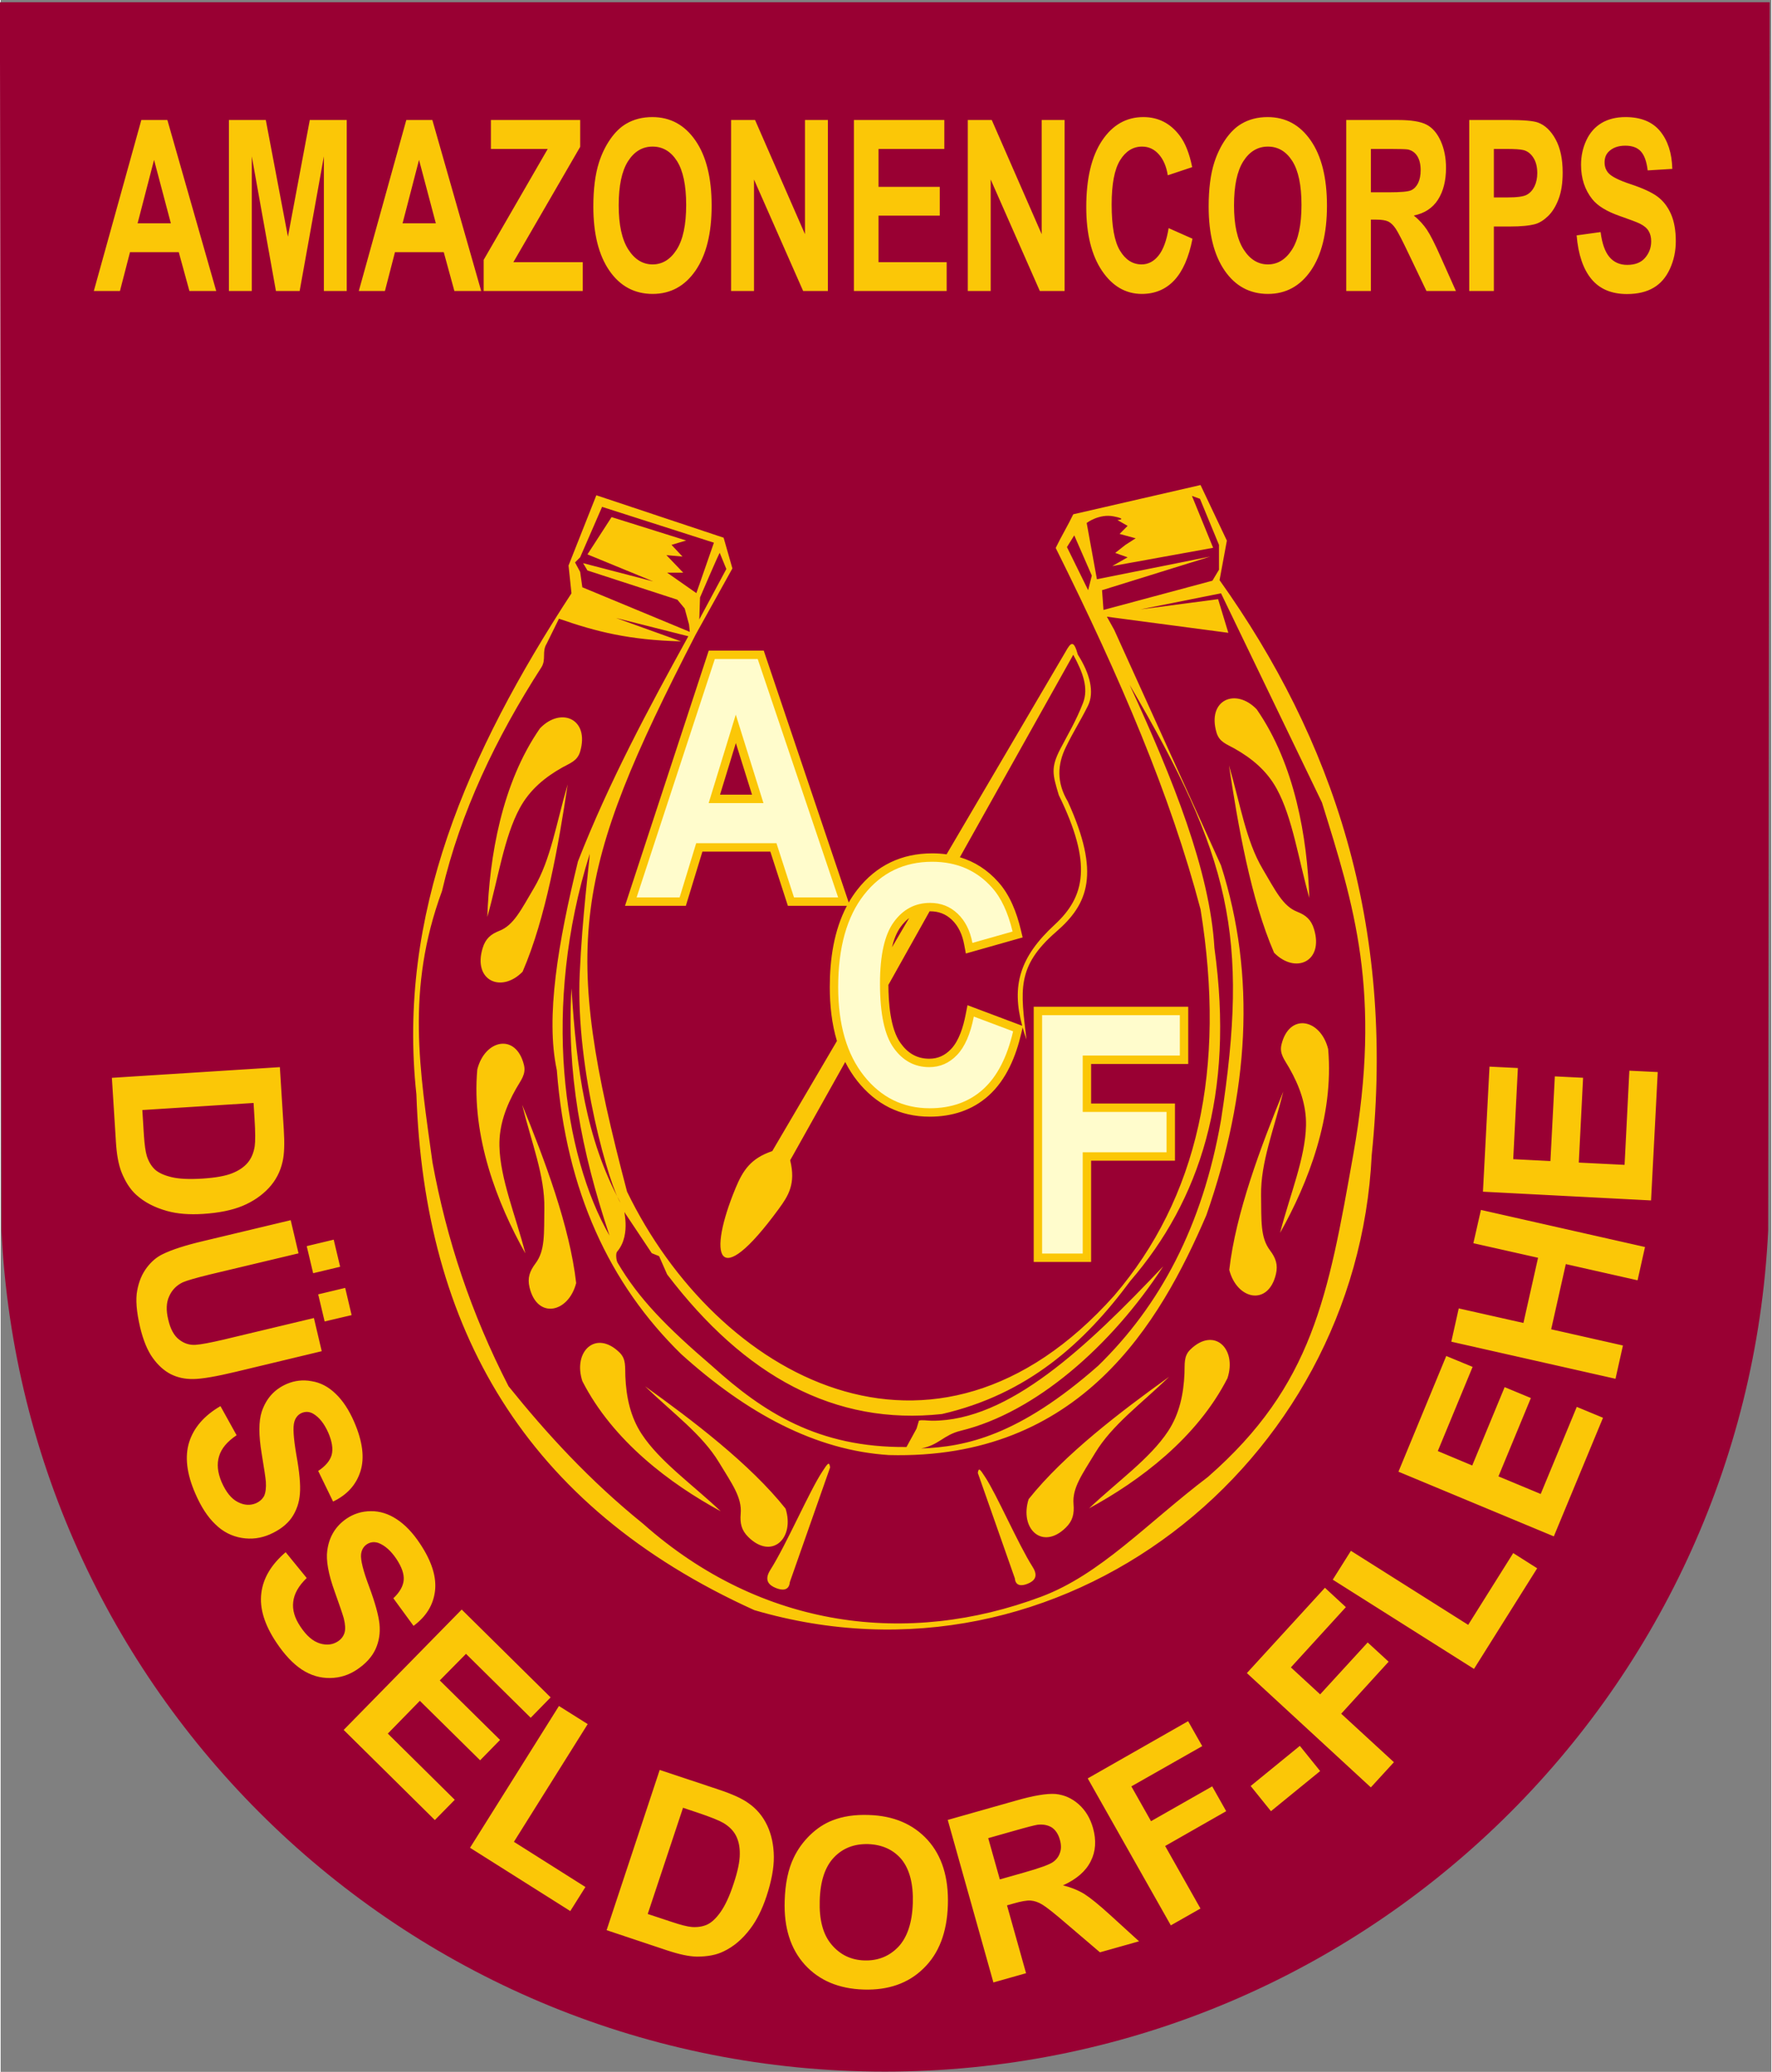 <?xml version="1.0" encoding="UTF-8" standalone="no"?>
<!DOCTYPE svg PUBLIC "-//W3C//DTD SVG 1.1//EN" "http://www.w3.org/Graphics/SVG/1.1/DTD/svg11.dtd">
<svg xmlns="http://www.w3.org/2000/svg" xmlns:xlink="http://www.w3.org/1999/xlink" xmlns:serif="http://www.serif.com/" width="136" height="159" viewBox="0 0 300 351" version="1.1" xml:space="preserve" style="fill-rule:evenodd;clip-rule:evenodd;stroke-linejoin:round;stroke-miterlimit:2;"><rect x="0" y="0" width="300" height="351" fill="#808080" stroke="none"/><g id="g10" transform="matrix(1.333,0,0,-1.333,-493.701,1122.52)"><g id="path14" transform="matrix(0.387,0,0,0.387,367.426,548.222)"><path d="M7.36,758.636L588.606,758.636L588.107,355.26C580.665,201.487 453.598,79.05 297.983,79.05C142.368,79.05 15.3,201.487 7.858,355.26L7.36,758.636Z" style="fill:rgb(153,0,51);"/></g><g id="path16" transform="matrix(0.387,0,0,0.387,367.426,548.222)"><path d="M78.396,663.809L69.591,663.809L66.093,676.57L50.08,676.57L46.778,663.809L38.197,663.809L53.801,719.969L62.353,719.969L78.396,663.809ZM285.53,461.903L266.147,461.903L260.387,479.693L238.073,479.693L232.636,461.903L212.653,461.903L240.156,545.715L258.22,545.715L286.13,462.99C286.98,464.473 287.935,465.904 289.006,467.268C295.223,475.167 303.488,479.131 313.536,479.131C315.155,479.131 316.732,479.026 318.265,478.811L357.336,545.328C359.155,548.6 360.042,549.187 361.373,544.414C365.373,538.139 366.918,532.005 364.662,527.521C361.873,521.981 360.232,519.707 357.453,514.036C354.657,508.332 354.34,502.434 358.091,496.153C368.876,472.469 364.78,462.495 354.302,453.409C341.002,441.875 342.649,434.022 344.501,417.987C344.027,419.352 343.608,420.676 343.248,421.965L342.807,420.06C341.064,412.538 337.941,404.861 332.092,399.585C326.665,394.693 319.968,392.658 312.722,392.658C302.964,392.658 295.023,396.73 288.967,404.349C287.404,406.32 286.086,408.42 284.98,410.614L267.918,380.148L266.903,378.348C268.804,370.595 266.32,366.698 263.129,362.34C242.623,334.337 239.784,347.054 248.969,369.202C251.387,375.033 253.97,378.98 261.018,381.351L282.255,417.506C280.547,423.193 279.909,429.243 279.909,435.193C279.909,444.27 281.242,453.811 285.531,461.903ZM322.639,477.86C327.419,476.426 331.664,473.753 335.245,469.722C339.114,465.433 341.303,459.643 342.633,454.102L343.251,451.524L324.604,446.241L324.044,449.209C323.466,452.268 322.272,455.169 319.972,457.343C317.97,459.248 315.616,460.102 312.86,460.102L312.694,460.101L299.159,435.934C299.186,430.183 299.746,421.571 303.146,416.836C305.494,413.534 308.494,411.688 312.584,411.688C315.45,411.688 317.751,412.77 319.725,414.845C322.42,417.659 323.779,422.34 324.508,426.063L325.135,429.265L343.098,422.513C339.572,435.625 342.213,445.046 353.776,455.708C363.757,464.912 366.202,475.648 355.127,498.256C353.11,505.02 352.375,507.192 355.711,513.589C358.113,518.198 360.751,522.532 363.061,528.467C364.984,533.406 363.033,538.551 359.876,544.353L322.639,477.86L322.639,477.86ZM305.972,457.885C304.953,457.11 304.03,456.139 303.188,454.982C301.85,453.153 300.944,450.806 300.336,448.288L305.972,457.885ZM365.74,409.977L365.74,396.98L393.273,396.98L393.273,378.206L365.74,378.206L365.74,344.94L346.888,344.94L346.888,428.751L397.634,428.751L397.634,409.977L365.74,409.977ZM254.37,498.395L249.063,515.356L243.864,498.395L254.37,498.395ZM99.299,408.924L100.583,388.492C100.873,383.879 100.769,380.366 100.189,377.892C99.464,374.587 97.931,371.677 95.654,369.225C93.334,366.752 90.477,364.798 87.059,363.364C83.601,361.929 79.273,361.056 74.116,360.724C69.56,360.433 65.605,360.744 62.27,361.68C58.149,362.823 54.795,364.569 52.143,366.98C50.134,368.788 48.499,371.345 47.235,374.566C46.303,376.978 45.703,380.262 45.454,384.377L44.129,405.412L99.299,408.924ZM90.663,397.16L54.131,394.832L54.649,386.476C54.857,383.359 55.187,381.134 55.602,379.763C56.161,377.976 57.031,376.5 58.191,375.377C59.35,374.276 61.193,373.403 63.72,372.8C66.205,372.197 69.622,372.051 73.868,372.321C78.133,372.592 81.385,373.174 83.622,374.068C85.879,374.961 87.577,376.146 88.779,377.581C89.958,379.015 90.704,380.823 91.035,382.922C91.263,384.502 91.263,387.557 90.973,392.13L90.663,397.16ZM102.861,358.666L105.428,347.775L76.311,340.833C71.714,339.711 68.732,338.837 67.406,338.255C65.335,337.257 63.844,335.72 62.933,333.641C61.981,331.604 61.898,329.027 62.643,325.992C63.347,322.916 64.548,320.712 66.205,319.465C67.821,318.177 69.56,317.637 71.507,317.72C73.412,317.845 76.477,318.427 80.743,319.424L110.481,326.533L113.049,315.641L84.802,308.865C78.382,307.328 73.743,306.537 70.927,306.496C68.11,306.454 65.625,306.995 63.43,308.117C61.193,309.281 59.247,311.069 57.549,313.438C55.809,315.849 54.442,319.175 53.407,323.457C52.205,328.611 51.875,332.643 52.454,335.595C52.993,338.547 54.029,340.999 55.561,343.036C57.052,345.031 58.791,346.528 60.78,347.484C63.72,348.939 68.152,350.394 74.157,351.807L102.861,358.666ZM108.12,350.144L116.984,352.264L119.096,343.368L110.233,341.248L108.12,350.144ZM111.889,334.306L120.754,336.427L122.865,327.489L114.002,325.41L111.889,334.306ZM79.791,297.6L85.092,288.039C81.985,285.96 80.08,283.674 79.335,281.139C78.548,278.603 78.838,275.818 80.163,272.658C81.613,269.374 83.352,267.171 85.506,266.09C87.619,265.009 89.607,264.926 91.47,265.716C92.672,266.257 93.542,267.046 94.121,268.086C94.619,269.208 94.826,270.746 94.701,272.783C94.577,274.155 94.121,277.231 93.334,281.97C92.299,288.081 92.34,292.653 93.334,295.73C94.784,300.094 97.518,303.129 101.535,304.875C104.144,305.997 106.878,306.33 109.736,305.79C112.635,305.332 115.245,303.961 117.605,301.674C119.966,299.429 121.995,296.353 123.694,292.445C126.469,286.044 127.173,280.639 125.765,276.191C124.357,271.743 121.375,268.459 116.778,266.257L111.889,276.316C114.292,277.896 115.783,279.683 116.321,281.596C116.819,283.549 116.446,286.002 115.203,288.87C113.877,291.863 112.263,293.9 110.316,295.064C109.073,295.813 107.79,295.896 106.464,295.355C105.262,294.815 104.476,293.859 104.061,292.487C103.523,290.741 103.772,287.083 104.725,281.555C105.718,276.025 106.133,271.785 105.884,268.876C105.677,265.924 104.766,263.305 103.192,260.977C101.577,258.691 99.174,256.862 95.943,255.448C93.044,254.201 89.979,253.785 86.749,254.326C83.518,254.866 80.619,256.321 78.133,258.774C75.607,261.143 73.37,264.594 71.465,269.041C68.691,275.443 68.027,281.055 69.519,285.794C71.01,290.492 74.406,294.482 79.791,297.6ZM101.204,249.628L108.12,241.148C105.428,238.571 103.979,235.952 103.689,233.333C103.357,230.714 104.144,228.012 106.05,225.185C108.037,222.192 110.15,220.363 112.47,219.657C114.748,218.991 116.694,219.241 118.393,220.363C119.511,221.111 120.173,222.027 120.546,223.19C120.877,224.353 120.795,225.892 120.298,227.887C119.925,229.218 118.93,232.169 117.316,236.658C115.203,242.478 114.416,247.009 114.872,250.21C115.493,254.783 117.647,258.233 121.25,260.686C123.611,262.266 126.262,263.097 129.203,263.097C132.102,263.139 134.918,262.266 137.652,260.478C140.386,258.691 142.953,256.03 145.314,252.455C149.166,246.677 150.823,241.481 150.243,236.825C149.664,232.211 147.303,228.469 143.202,225.435L136.575,234.497C138.647,236.451 139.806,238.487 139.971,240.483C140.137,242.478 139.309,244.806 137.57,247.425C135.747,250.127 133.8,251.832 131.688,252.663C130.279,253.12 129.037,252.996 127.835,252.206C126.759,251.457 126.137,250.377 125.972,248.963C125.765,247.134 126.635,243.601 128.623,238.321C130.569,233.083 131.688,229.009 132.019,226.058C132.309,223.107 131.894,220.405 130.735,217.827C129.576,215.292 127.546,213.047 124.647,211.093C121.995,209.305 119.055,208.349 115.783,208.308C112.511,208.266 109.405,209.181 106.506,211.093C103.606,213.005 100.79,215.998 98.139,219.989C94.245,225.809 92.589,231.213 93.21,236.16C93.79,241.065 96.441,245.554 101.204,249.628ZM120.256,191.264L159.024,230.797L188.224,201.947L181.68,195.255L160.432,216.248L151.817,207.518L171.615,187.98L165.071,181.288L145.273,200.826L134.753,190.059L156.745,168.318L150.202,161.667L120.256,191.264ZM161.757,152.563L190.958,199.121L200.402,193.177L176.171,154.517L199.655,139.676L194.685,131.778L161.757,152.563ZM224.051,178.129L243.393,171.685C247.784,170.23 251.014,168.775 253.044,167.32C255.861,165.408 257.931,162.914 259.381,159.838C260.789,156.802 261.493,153.394 261.535,149.653C261.576,145.911 260.747,141.547 259.133,136.641C257.682,132.277 255.902,128.743 253.789,125.958C251.222,122.549 248.322,120.097 245.092,118.559C242.689,117.354 239.707,116.813 236.27,116.813C233.702,116.854 230.429,117.561 226.536,118.85L206.613,125.501L224.051,178.129ZM231.713,165.7L220.116,130.821L228.027,128.203C231.009,127.205 233.163,126.664 234.613,126.54C236.476,126.415 238.134,126.664 239.624,127.329C241.074,127.995 242.565,129.367 244.056,131.487C245.547,133.607 246.997,136.683 248.322,140.757C249.689,144.831 250.351,148.073 250.351,150.485C250.393,152.895 249.938,154.932 249.068,156.595C248.198,158.258 246.79,159.63 244.967,160.711C243.642,161.5 240.784,162.664 236.435,164.119L231.713,165.7ZM265.097,135.187C265.262,140.798 266.256,145.579 268.079,149.32C269.404,152.105 271.227,154.6 273.463,156.761C275.7,158.923 278.103,160.503 280.753,161.541C284.232,162.914 288.249,163.496 292.723,163.329C300.882,163.08 307.302,160.336 312.066,155.099C316.746,149.902 318.983,142.794 318.692,133.731C318.402,124.753 315.752,117.851 310.74,112.988C305.728,108.041 299.142,105.755 291.067,106.004C282.824,106.254 276.404,108.997 271.682,114.194C267.002,119.39 264.807,126.374 265.097,135.187ZM276.611,135.187C276.404,128.91 277.688,124.087 280.463,120.803C283.279,117.437 286.883,115.69 291.314,115.565C295.788,115.441 299.474,116.937 302.456,120.055C305.355,123.172 306.971,127.953 307.177,134.355C307.385,140.716 306.101,145.496 303.491,148.738C300.8,151.939 297.114,153.602 292.516,153.768C287.918,153.893 284.19,152.439 281.291,149.403C278.35,146.328 276.776,141.589 276.611,135.187ZM333.645,108.332L318.651,161.708L341.265,168.11C346.939,169.731 351.247,170.438 354.063,170.23C356.921,169.939 359.448,168.817 361.685,166.821C363.921,164.826 365.454,162.249 366.365,159.048C367.484,155.057 367.276,151.399 365.62,148.156C364.004,144.872 360.98,142.254 356.507,140.216C359.199,139.551 361.519,138.596 363.507,137.389C365.454,136.142 368.312,133.857 372.039,130.448L381.483,121.843L368.643,118.226L357.584,127.662C353.691,131.03 351.039,133.108 349.715,133.898C348.43,134.688 347.105,135.145 345.863,135.228C344.62,135.311 342.757,134.979 340.313,134.272L338.117,133.648L344.372,111.367L333.645,108.332ZM335.757,142.171L343.668,144.415C348.845,145.87 351.992,147.034 353.152,147.824C354.312,148.614 355.099,149.653 355.513,150.941C355.968,152.189 355.927,153.644 355.472,155.223C354.975,157.011 354.105,158.341 352.863,159.214C351.578,160.004 350.004,160.336 348.182,160.129C347.312,160.004 344.662,159.339 340.313,158.092L331.946,155.722L335.757,142.171ZM391.92,127.081L364.626,175.343L397.595,194.133L402.233,185.943L378.956,172.724L385.417,161.293L405.506,172.724L410.103,164.577L390.056,153.145L401.654,132.609L391.92,127.081ZM424.806,164.577L418.138,172.849L434.291,186.026L440.96,177.754L424.806,164.577ZM457.61,172.392L416.895,209.929L442.534,237.948L449.409,231.587L431.351,211.8L440.96,202.946L456.574,219.989L463.45,213.67L447.876,196.585L465.189,180.664L457.61,172.392ZM491.49,211.301L445.101,240.608L451.066,250.086L489.584,225.767L504.371,249.337L512.241,244.349L491.49,211.301ZM517.708,254.825L466.68,276.067L482.378,314.062L491.035,310.487L479.603,282.843L490.91,278.104L501.555,303.836L510.17,300.26L499.525,274.529L513.4,268.751L525.246,297.351L533.861,293.776L517.708,254.825ZM537.962,306.579L484.035,318.759L486.478,329.692L507.726,324.912L512.53,346.32L491.283,351.1L493.768,362.034L547.653,349.853L545.21,338.92L521.643,344.241L516.838,322.833L540.405,317.512L537.962,306.579ZM549.641,365.151L494.43,368.02L496.584,409.09L505.904,408.634L504.371,378.703L516.589,378.079L518.04,405.889L527.317,405.433L525.909,377.58L540.944,376.832L542.517,407.76L551.837,407.303L549.641,365.151ZM245.042,582.791L203.24,596.725L194.111,573.662L195.072,564.533C160.72,511.887 137.764,458.911 144.141,399.969C146.744,323.454 179.497,264.835 255.132,230.601C355.879,201.054 453.047,278.265 457.894,380.029C465.763,456.286 444.902,516.947 407.924,568.857L410.326,581.83L401.678,600.088L359.876,590.479C358.114,586.795 355.872,583.111 354.111,579.428C375.532,536.345 391.788,498.227 401.678,460.749C410.166,408.217 400.717,365.935 373.33,333.903C313.935,267.371 242.725,307.414 213.33,368.017C191.842,449.537 195.295,472.164 235.913,551.079L247.925,572.701L245.042,582.791ZM328.53,275.657L340.687,241.048C340.918,238.443 342.962,238.466 344.933,239.287C346.785,240.06 348.652,241.449 346.551,244.761C341.696,252.414 334.727,268.626 330.845,274.455C329.327,276.736 328.813,277.656 328.53,275.657ZM280.023,277.48L266.788,239.802C266.537,236.966 264.311,236.991 262.165,237.885C260.148,238.726 258.116,240.239 260.404,243.844C265.69,252.176 273.276,269.825 277.503,276.172C279.156,278.655 279.714,279.656 280.023,277.48ZM391.374,307.241C375.684,295.978 356.91,281.735 345.219,267.051C342.129,257.341 349.734,250.084 357.472,257.745C359.722,259.973 360.23,262.256 359.963,265.415C359.513,270.715 362.74,275.086 367.1,282.277C372.699,291.515 382.118,298.281 391.374,307.241ZM365.066,264.025C381.59,272.997 400.454,287.051 410.521,306.766C413.705,316.435 406.166,323.776 398.351,316.207C396.078,314.007 396.538,311.454 396.4,308.306C396.105,301.55 394.768,295.073 391.033,289.388C385.123,280.394 374.412,272.873 365.066,264.025ZM428.861,400.906C421.554,383.028 413.217,360.987 411.115,342.335C413.656,332.468 423.955,330.361 426.44,340.963C427.162,344.045 426.38,346.249 424.474,348.783C421.277,353.034 421.689,358.452 421.561,366.86C421.396,377.661 425.78,388.398 428.861,400.906ZM427.796,354.49C437.027,370.87 445.541,392.8 443.593,414.85C441.154,424.733 430.866,426.946 428.267,416.382C427.511,413.311 429.257,411.392 430.813,408.652C434.151,402.772 436.461,396.574 436.317,389.774C436.09,379.013 431.013,366.951 427.796,354.49ZM411.018,508.014C414.005,488.134 418.232,464.017 425.828,446.503C432.812,439.372 442.22,443.55 438.949,454.259C437.998,457.373 436.264,458.84 433.453,459.939C428.739,461.783 426.371,466.754 422.074,474.02C416.553,483.356 414.756,495.292 411.018,508.014ZM437.41,464.491C436.732,484.189 432.703,508.311 420.125,526.427C413.216,533.631 403.765,529.551 406.924,518.808C407.843,515.685 410.216,515.03 412.845,513.546C418.487,510.363 423.452,506.301 426.727,500.279C431.91,490.751 433.805,477.252 437.41,464.491ZM219.237,304.118C234.926,292.856 253.701,278.612 265.391,263.928C268.481,254.218 260.877,246.961 253.14,254.623C250.888,256.85 250.38,259.134 250.649,262.291C251.099,267.593 247.871,271.963 243.512,279.154C237.914,288.391 228.493,295.158 219.237,304.118ZM244.104,263.063C227.579,272.035 208.716,286.091 198.648,305.806C195.464,315.474 203.004,322.814 210.818,315.246C213.092,313.046 212.63,310.493 212.768,307.346C213.064,300.59 214.401,294.112 218.136,288.428C224.045,279.433 234.756,271.911 244.104,263.063ZM178.867,396.582C186.174,378.704 194.511,356.662 196.613,338.011C194.071,328.144 183.773,326.036 181.288,336.638C180.566,339.721 181.348,341.924 183.254,344.459C186.451,348.71 186.039,354.127 186.167,362.536C186.332,373.336 181.948,384.073 178.867,396.582ZM179.932,347.763C170.7,364.143 162.187,386.073 164.135,408.124C166.574,418.007 176.862,420.22 179.461,409.655C180.217,406.584 178.471,404.666 176.915,401.926C173.576,396.045 171.267,389.847 171.411,383.047C171.638,372.287 176.716,360.225 179.932,347.763ZM193.827,501.768C190.84,481.888 186.613,457.77 179.017,440.257C172.033,433.126 162.625,437.304 165.896,448.013C166.847,451.126 168.581,452.593 171.392,453.692C176.106,455.536 178.473,460.508 182.771,467.774C188.292,477.109 190.088,489.046 193.827,501.768ZM167.435,458.245C168.113,477.942 172.142,502.065 184.72,520.18C191.628,527.384 201.08,523.305 197.921,512.562C197.002,509.439 194.629,508.784 192,507.3C186.357,504.117 181.393,500.055 178.117,494.033C172.936,484.504 171.04,471.006 167.435,458.245ZM212.806,360.781L221.449,347.818L223.849,346.857L226.49,340.856C251.976,307.388 281.583,291.184 316.752,295.005C344.795,301.473 363.391,318.145 378.615,338.708C401.382,365.126 412.922,399.831 406.242,448.017C404.772,473.294 392.676,503.448 378.375,534.503C411.421,478.177 417.756,452.028 408.405,391.561C402.303,356.532 388.229,330.507 368.044,310.842C341.932,287.843 324.463,284.221 309.91,283.695C315.833,284.832 317.221,288.131 322.911,289.513C347.401,295.46 372.349,317.299 389.41,343.497C364.153,316.835 338.641,292.722 313.508,292.806C311.903,292.811 310.152,293.168 309.185,292.824L308.403,290.204L305.102,284.174C275.955,283.886 257.92,295.74 241.44,310.6C226.238,323.634 217.087,332.966 210.208,344.717C209.778,345.451 209.549,347.724 210.049,348.306C215.115,354.211 211.496,363.511 212.806,360.781ZM201.078,479.008C185.318,428.91 192.339,380.038 207.565,353.604C198.099,381.948 193.496,407.179 195.072,434.804C196.764,408.292 199.703,385.558 211.168,364.416C207.849,369.032 196.329,407.728 197.78,439.649C198.651,458.787 200.876,475.477 201.078,479.008ZM364.284,587.637L367.645,569.153L404.855,576.595L369.326,565.552L369.805,559.07L405.575,568.672L407.735,572.274L407.735,580.436L401.494,595.559L398.853,596.519L405.815,579.475L372.687,573.474L377.728,576.354L373.647,577.795L377.008,580.436L380.368,582.596L375.087,584.036L377.728,586.677L374.367,588.598C374.367,588.598 377.968,588.838 373.167,589.798C368.365,590.758 364.284,587.637 364.284,587.637ZM360.203,583.556L357.803,579.715L364.765,565.552L365.965,570.353L360.203,583.556ZM190.961,556.189C203.367,551.876 214.032,549.199 231.051,548.748L209.686,556.43L233.452,550.428C220.544,527.02 207.383,502.551 197.203,476.49C190.722,449.977 186.486,425.43 190.267,407.897C193.311,368.238 207.565,337.687 231.108,314.685C252.649,295.225 275.231,283.053 299.336,281.531C362.304,279.88 388.382,324.898 403.6,360.33C417.613,400.47 420.015,438.868 408.405,475.164L373.33,552.521L370.927,556.845L410.807,551.56L407.444,562.611L381.978,559.248L408.405,564.533L441.557,495.825C451.99,462.233 461.343,433.756 451.841,380.231C443.601,333.81 438.559,304.448 404.08,274.324C383.919,258.997 368.82,242.308 349.309,235.001C305.754,218.688 257.7,224.289 218.616,258.949C200.917,273.263 186.983,288.519 174.412,304.114C162.079,328.138 154.072,352.322 149.427,377.627C145.292,407.73 140.591,434.251 152.55,466.756C158.58,492.581 170.23,517.006 185.221,540.269C186.823,542.832 185.304,545.395 186.906,547.957L190.961,556.189ZM243.774,577.795L245.935,572.513L237.053,555.949L237.292,563.151C237.292,563.151 243.534,577.795 243.774,577.795ZM197.923,576.354L205.125,592.919L241.854,581.156L236.092,564.592L226.49,571.313L231.771,571.313L226.25,577.075L231.531,576.595L227.93,580.436L232.731,581.876L208.246,589.558L200.323,577.315L221.929,568.433L198.883,574.434L200.323,572.033L229.851,562.431L232.252,559.55L233.692,554.269L233.932,551.868L198.643,566.512L197.923,571.553L196.243,574.674C196.243,574.674 197.683,576.115 197.923,576.354ZM525.199,682.075L533.071,683.161C533.538,679.447 534.498,676.727 535.953,674.988C537.399,673.262 539.348,672.386 541.81,672.386C544.412,672.386 546.38,673.158 547.695,674.714C549.02,676.257 549.682,678.061 549.682,680.127C549.682,681.461 549.402,682.585 548.842,683.514C548.292,684.455 547.322,685.266 545.933,685.946C544.991,686.417 542.827,687.227 539.46,688.404C535.123,689.908 532.083,691.764 530.338,693.961C527.876,697.047 526.645,700.813 526.645,705.259C526.645,708.123 527.223,710.79 528.38,713.287C529.536,715.772 531.206,717.668 533.379,718.976C535.561,720.27 538.182,720.924 541.26,720.924C546.297,720.924 550.074,719.381 552.62,716.295C555.157,713.196 556.491,709.077 556.621,703.912L548.535,703.415C548.19,706.305 547.444,708.384 546.306,709.639C545.168,710.907 543.461,711.535 541.185,711.535C538.835,711.535 536.988,710.868 535.664,709.508C534.806,708.645 534.377,707.482 534.377,706.03C534.377,704.696 534.778,703.559 535.58,702.617C536.597,701.415 539.077,700.159 543.013,698.865C546.949,697.557 549.859,696.21 551.743,694.824C553.627,693.425 555.101,691.529 556.173,689.11C557.237,686.691 557.768,683.71 557.768,680.166C557.768,676.95 557.134,673.929 555.856,671.131C554.579,668.32 552.779,666.228 550.447,664.868C548.115,663.495 545.205,662.815 541.726,662.815C536.662,662.815 532.773,664.449 530.059,667.731C527.344,671.013 525.722,675.799 525.199,682.075ZM489.926,663.809L489.926,719.969L502.899,719.969C507.814,719.969 511.023,719.681 512.515,719.119C514.809,718.282 516.74,716.452 518.288,713.627C519.837,710.803 520.611,707.155 520.611,702.696C520.611,699.244 520.163,696.341 519.268,694C518.373,691.647 517.244,689.803 515.863,688.457C514.492,687.123 513.094,686.234 511.675,685.802C509.745,685.266 506.947,684.991 503.282,684.991L498.012,684.991L498.012,663.809L489.926,663.809ZM498.012,710.463L498.012,694.537L502.433,694.537C505.623,694.537 507.758,694.824 508.831,695.413C509.904,696.001 510.743,696.917 511.359,698.172C511.965,699.427 512.272,700.878 512.272,702.539C512.272,704.579 511.843,706.266 510.985,707.599C510.137,708.92 509.046,709.757 507.74,710.084C506.77,710.345 504.83,710.463 501.92,710.463L498.012,710.463ZM449.532,663.809L449.532,719.969L466.562,719.969C470.844,719.969 473.949,719.459 475.889,718.452C477.829,717.445 479.387,715.654 480.553,713.078C481.718,710.489 482.297,707.547 482.297,704.226C482.297,700.015 481.41,696.524 479.648,693.778C477.885,691.045 475.236,689.306 471.72,688.6C473.474,687.162 474.919,685.593 476.057,683.88C477.195,682.167 478.724,679.134 480.656,674.766L485.552,663.809L475.88,663.809L470.032,676.034C467.952,680.401 466.535,683.148 465.77,684.285C465.005,685.423 464.194,686.194 463.336,686.626C462.477,687.044 461.125,687.253 459.26,687.253L457.628,687.253L457.628,663.809L449.532,663.809ZM457.628,696.223L463.606,696.223C467.486,696.223 469.911,696.446 470.881,696.903C471.842,697.361 472.597,698.158 473.147,699.283C473.688,700.407 473.968,701.807 473.968,703.494C473.968,705.39 473.604,706.906 472.886,708.07C472.168,709.234 471.151,709.966 469.836,710.28C469.183,710.398 467.216,710.463 463.933,710.463L457.628,710.463L457.628,696.223ZM404.344,691.542C404.344,697.27 404.95,702.068 406.172,705.952C407.087,708.802 408.327,711.378 409.903,713.654C411.479,715.916 413.205,717.602 415.079,718.701C417.579,720.191 420.452,720.924 423.716,720.924C429.62,720.924 434.339,718.361 437.883,713.222C441.427,708.097 443.199,700.957 443.199,691.817C443.199,682.742 441.436,675.655 437.92,670.53C434.404,665.417 429.704,662.854 423.828,662.854C417.868,662.854 413.13,665.404 409.614,670.49C406.097,675.59 404.344,682.611 404.344,691.542ZM412.673,691.921C412.673,685.567 413.727,680.742 415.816,677.46C417.915,674.178 420.573,672.543 423.8,672.543C427.018,672.543 429.666,674.164 431.737,677.434C433.798,680.689 434.833,685.567 434.833,692.079C434.833,698.512 433.826,703.31 431.821,706.488C429.806,709.652 427.129,711.234 423.8,711.234C420.461,711.234 417.775,709.626 415.732,706.423C413.699,703.219 412.673,698.394 412.673,691.921ZM391.203,684.455L399.037,680.977C397.834,674.845 395.838,670.294 393.04,667.313C390.252,664.345 386.698,662.854 382.398,662.854C377.082,662.854 372.708,665.404 369.285,670.49C365.862,675.59 364.146,682.559 364.146,691.385C364.146,700.735 365.872,707.992 369.313,713.169C372.755,718.335 377.278,720.924 382.893,720.924C387.789,720.924 391.772,718.897 394.831,714.83C396.659,712.437 398.021,708.985 398.935,704.487L390.923,701.807C390.457,704.723 389.468,707.024 387.957,708.711C386.456,710.398 384.627,711.234 382.482,711.234C379.516,711.234 377.101,709.744 375.254,706.75C373.408,703.768 372.484,698.93 372.484,692.236C372.484,685.135 373.389,680.075 375.217,677.067C377.036,674.047 379.405,672.543 382.315,672.543C384.469,672.543 386.316,673.498 387.864,675.42C389.412,677.329 390.522,680.349 391.203,684.455ZM325.235,663.809L325.235,719.969L333.107,719.969L349.503,682.468L349.503,719.969L357.021,719.969L357.021,663.809L348.897,663.809L332.753,700.434L332.753,663.809L325.235,663.809ZM287.835,663.809L287.835,719.969L317.531,719.969L317.531,710.463L295.921,710.463L295.921,698.015L316.03,698.015L316.03,688.561L295.921,688.561L295.921,673.275L318.296,673.275L318.296,663.809L287.835,663.809ZM247.497,663.809L247.497,719.969L255.369,719.969L271.765,682.468L271.765,719.969L279.283,719.969L279.283,663.809L271.159,663.809L255.015,700.434L255.015,663.809L247.497,663.809ZM202.253,691.542C202.253,697.27 202.86,702.068 204.082,705.952C204.996,708.802 206.236,711.378 207.812,713.654C209.389,715.916 211.114,717.602 212.989,718.701C215.488,720.191 218.361,720.924 221.625,720.924C227.529,720.924 232.248,718.361 235.792,713.222C239.337,708.097 241.109,700.957 241.109,691.817C241.109,682.742 239.346,675.655 235.83,670.53C232.313,665.417 227.613,662.854 221.737,662.854C215.777,662.854 211.039,665.404 207.523,670.49C204.007,675.59 202.253,682.611 202.253,691.542ZM210.582,691.921C210.582,685.567 211.636,680.742 213.726,677.46C215.824,674.178 218.482,672.543 221.709,672.543C224.927,672.543 227.576,674.164 229.646,677.434C231.707,680.689 232.742,685.567 232.742,692.079C232.742,698.512 231.735,703.31 229.73,706.488C227.715,709.652 225.039,711.234 221.709,711.234C218.37,711.234 215.684,709.626 213.642,706.423C211.608,703.219 210.582,698.394 210.582,691.921ZM166.234,663.809L166.234,674.034L187.275,710.463L168.612,710.463L168.612,719.969L197.935,719.969L197.935,711.156L175.99,673.275L198.784,673.275L198.784,663.808L166.234,663.809ZM165.423,663.809L156.618,663.809L153.121,676.57L137.107,676.57L133.805,663.809L125.224,663.809L140.828,719.969L149.38,719.969L165.423,663.809ZM150.528,686.025L145.006,706.867L139.597,686.025L150.528,686.025ZM82.574,663.809L82.574,719.969L94.68,719.969L101.945,681.657L109.127,719.969L121.261,719.969L121.261,663.809L113.753,663.809L113.753,708.018L105.797,663.809L98.009,663.809L90.082,708.018L90.082,663.809L82.574,663.809ZM63.5,686.025L57.979,706.867L52.57,686.025L63.5,686.025Z" style="fill:rgb(251,199,7);"/></g><g id="path18" transform="matrix(0.387,0,0,0.387,367.426,548.222)"><path d="M349.649,347.7L349.649,425.99L394.873,425.99L394.873,412.739L362.979,412.739L362.979,394.219L390.512,394.219L390.512,380.967L362.979,380.967L362.979,347.701L349.649,347.7ZM327.218,425.532L340.117,420.684C338.136,412.135 334.85,405.791 330.243,401.635C325.652,397.497 319.801,395.419 312.722,395.419C303.969,395.419 296.766,398.974 291.131,406.065C285.495,413.174 282.669,422.889 282.669,435.193C282.669,448.226 285.51,458.343 291.176,465.561C296.843,472.761 304.291,476.37 313.536,476.37C321.597,476.37 328.154,473.545 333.192,467.876C336.201,464.54 338.443,459.728 339.948,453.458L326.757,449.721C325.989,453.786 324.361,456.994 321.874,459.345C319.401,461.697 316.391,462.863 312.86,462.863C307.977,462.863 303.999,460.785 300.959,456.611C297.918,452.455 296.398,445.711 296.398,436.378C296.398,426.48 297.887,419.425 300.897,415.233C303.892,411.023 307.792,408.927 312.583,408.927C316.131,408.927 319.171,410.257 321.72,412.937C324.269,415.598 326.097,419.809 327.218,425.532ZM282.651,464.664L268.155,464.664L262.396,482.455L236.029,482.455L230.593,464.664L216.465,464.664L242.156,542.954L256.238,542.954L282.651,464.664ZM258.127,495.634L249.036,524.689L240.129,495.633L258.127,495.634Z" style="fill:rgb(255,252,204);fill-rule:nonzero;"/></g></g></svg>
